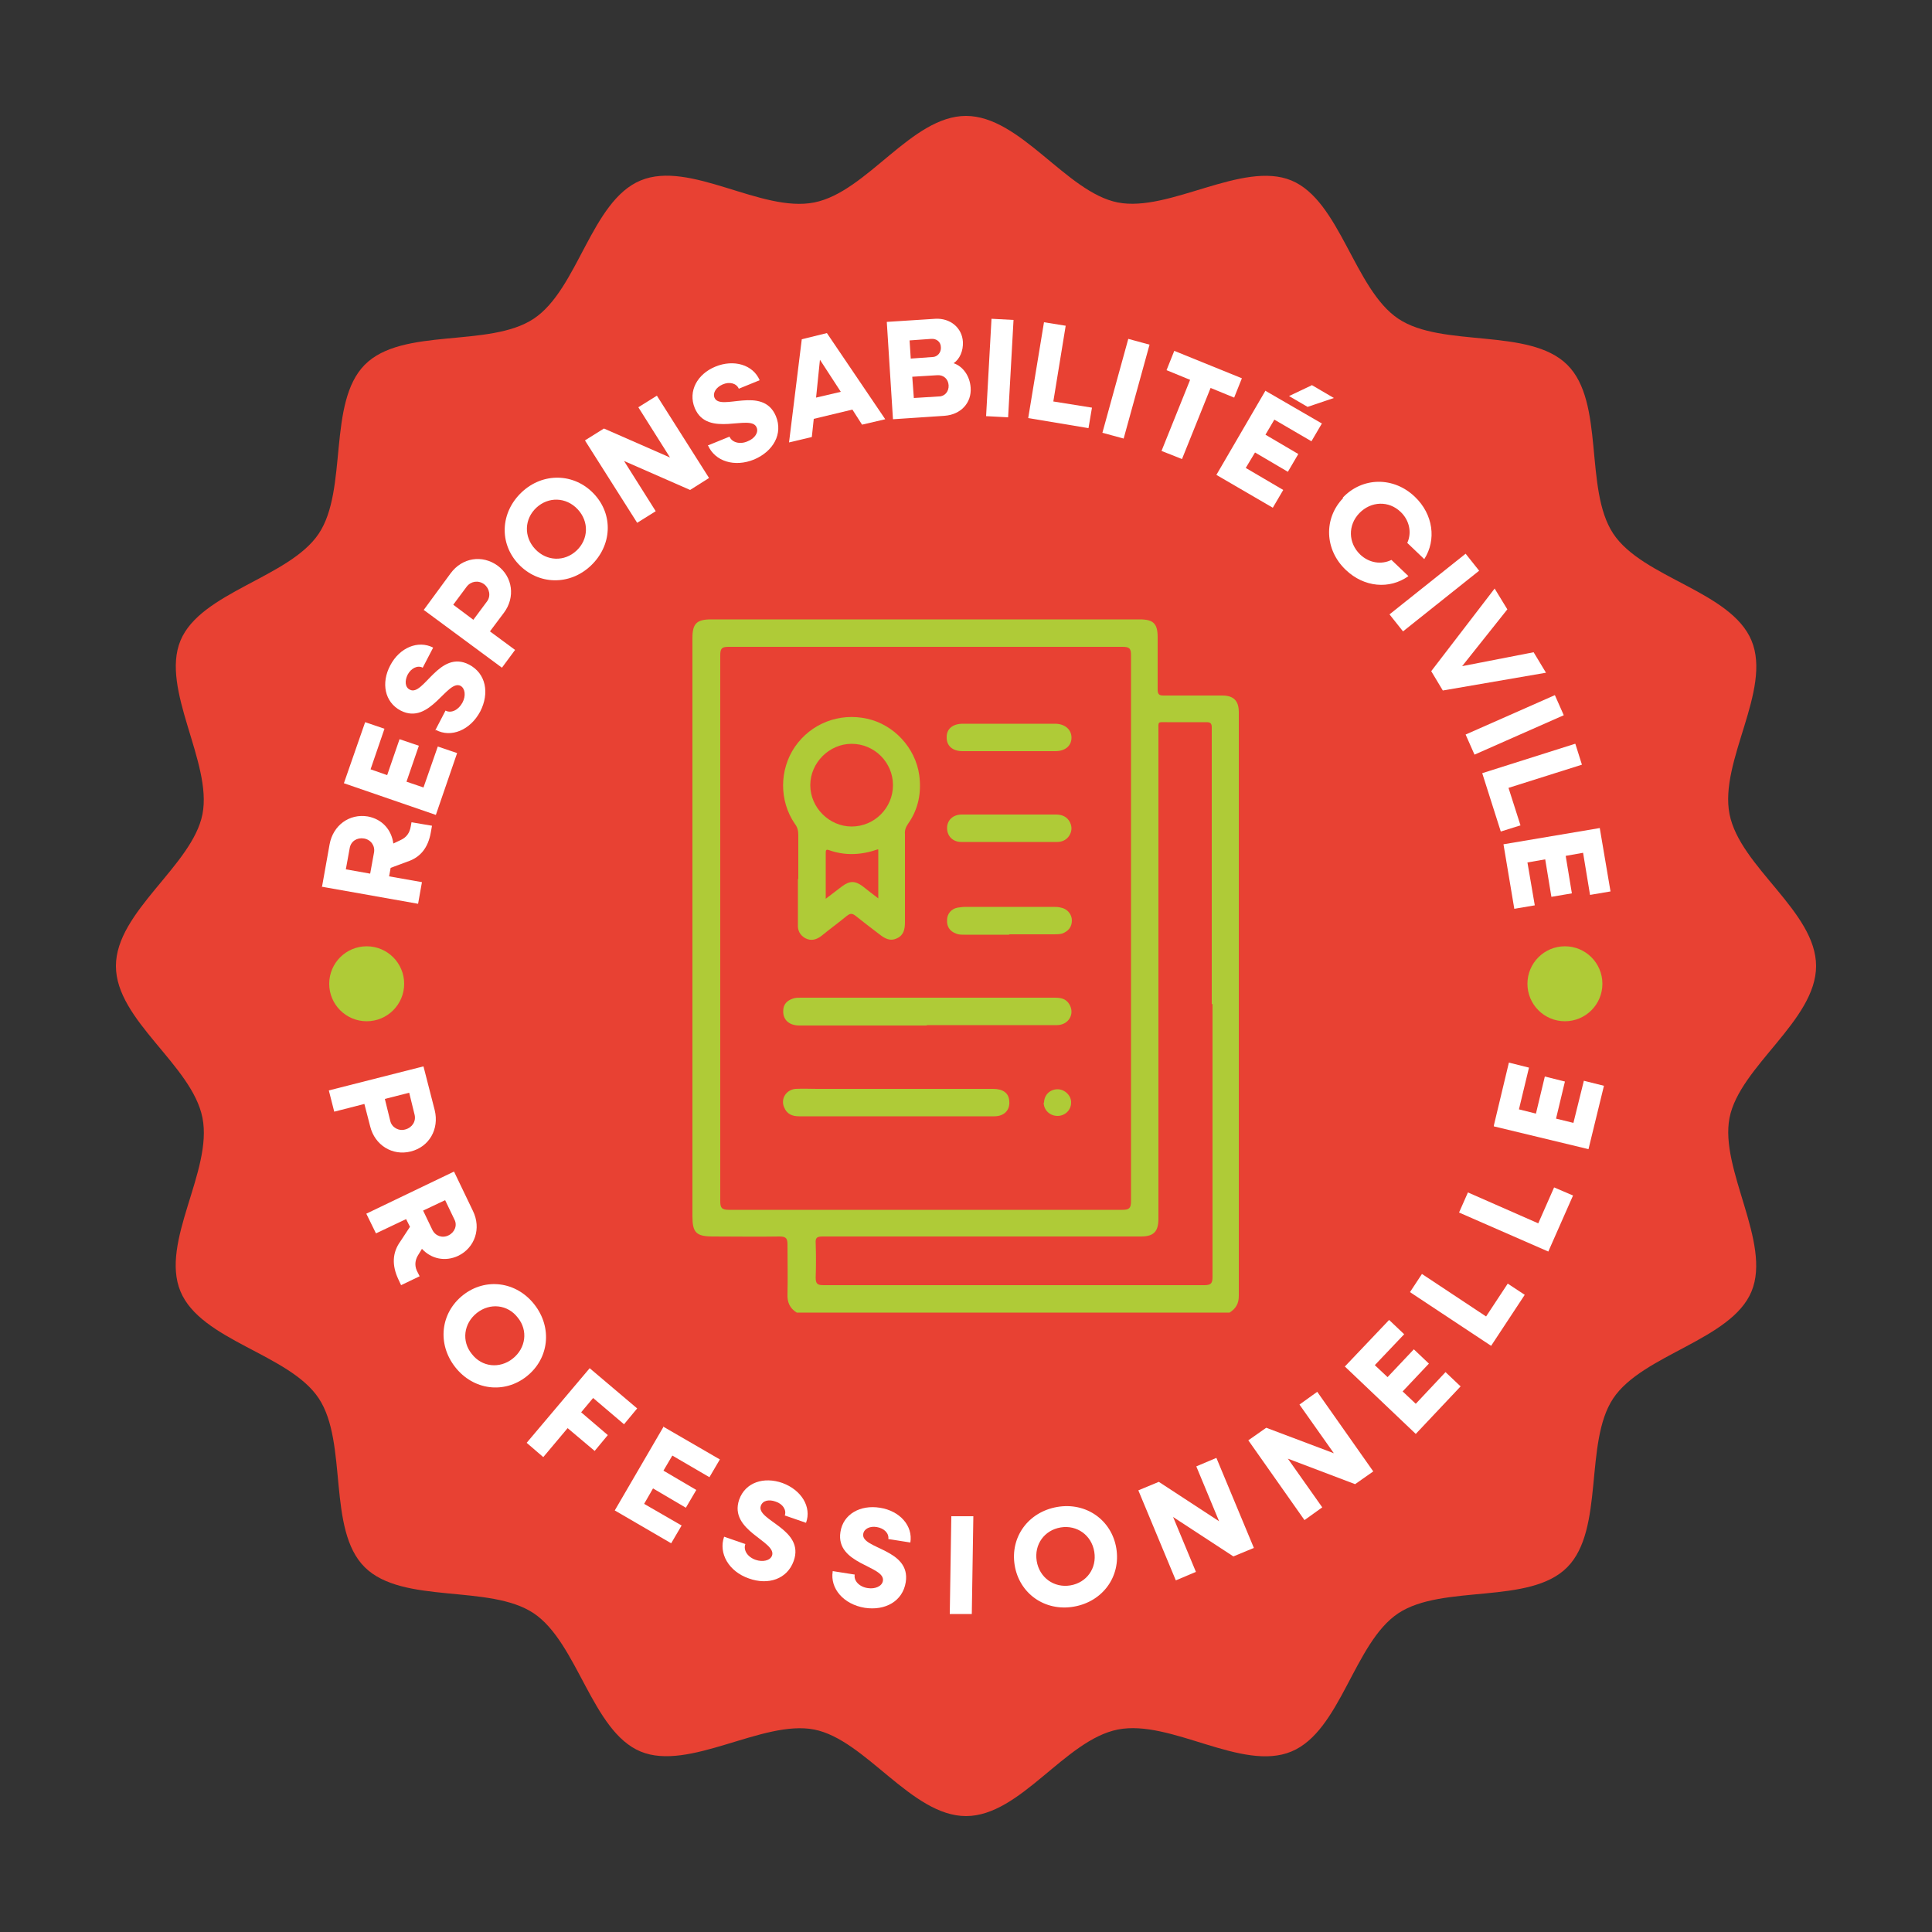 <?xml version="1.0" encoding="UTF-8"?>
<svg id="Calque_2" xmlns="http://www.w3.org/2000/svg" viewBox="0 0 50 50">
  <rect x="0" y="0" width="50" height="50" fill="#333333" stroke="none"/>
  <defs>
    <style>
      .cls-1 {
        fill: none;
      }

      .cls-2 {
        fill: #fff;
      }

      .cls-3 {
        fill: #afcb37;
      }

      .cls-4 {
        fill: #e84133;
      }
    </style>
  </defs>
  <g id="Calque_1-2" data-name="Calque_1">
    <g>
      <rect class="cls-1" width="50" height="50"/>
      <g>
        <path class="cls-4" d="M47,25c0,1.41-1.98,2.6-2.24,3.93s1.09,3.23.57,4.49-2.82,1.63-3.58,2.77-.22,3.39-1.19,4.37-3.22.43-4.37,1.19-1.49,3.05-2.77,3.58-3.12-.84-4.49-.57-2.52,2.24-3.93,2.24-2.6-1.98-3.93-2.24-3.23,1.09-4.49.57-1.63-2.82-2.77-3.58-3.39-.22-4.37-1.19-.43-3.22-1.19-4.37-3.05-1.49-3.58-2.77.84-3.12.57-4.49-2.24-2.52-2.24-3.93,1.98-2.6,2.24-3.93-1.09-3.23-.57-4.49,2.82-1.63,3.58-2.77.22-3.39,1.19-4.37,3.22-.43,4.37-1.19,1.49-3.05,2.77-3.58,3.12.84,4.49.57,2.52-2.24,3.93-2.24,2.6,1.98,3.93,2.24,3.23-1.09,4.49-.57,1.63,2.82,2.77,3.58,3.39.22,4.37,1.19.43,3.22,1.19,4.37,3.05,1.49,3.58,2.77-.84,3.12-.57,4.49,2.24,2.52,2.24,3.93Z"/>
        <g>
          <path class="cls-2" d="M8.33,22.97l.2-1.12c.09-.49.51-.8.99-.72.37.07.61.34.66.7l.19-.09c.15-.07.23-.18.26-.35l.02-.11.53.09-.03.17c-.07.4-.27.65-.61.76l-.43.16-.04.22.85.15-.1.56-2.48-.44ZM8.96,22.5l.62.11.1-.55c.03-.17-.08-.33-.26-.36-.18-.03-.34.07-.37.25l-.1.55Z"/>
          <path class="cls-2" d="M8.9,20.27l.55-1.58.5.17-.36,1.05.43.15.32-.93.5.17-.32.93.44.15.37-1.06.5.17-.55,1.6-2.38-.82Z"/>
          <path class="cls-2" d="M11.26,18.91l.27-.52c.15.08.34-.02.44-.21.09-.17.07-.36-.05-.43-.35-.18-.79,1.03-1.55.64-.42-.22-.51-.72-.27-1.17.24-.46.72-.66,1.11-.46l-.27.52c-.13-.07-.3.01-.39.18-.08.16-.07.33.06.39.35.18.76-1.05,1.53-.65.44.23.53.74.29,1.21-.26.49-.76.69-1.15.48Z"/>
          <path class="cls-2" d="M10.97,15.78l.69-.94c.3-.41.82-.49,1.22-.2.39.29.46.82.16,1.22l-.36.48.65.48-.34.46-2.03-1.5ZM11.73,15.65l.52.39.35-.47c.11-.14.07-.34-.07-.45-.15-.11-.34-.08-.45.06l-.35.47Z"/>
          <path class="cls-2" d="M13.42,14.6c-.51-.54-.47-1.34.08-1.86.55-.52,1.36-.5,1.87.04.51.54.47,1.34-.08,1.86-.55.52-1.36.5-1.87-.04ZM14.95,13.18c-.3-.32-.76-.33-1.07-.04-.31.29-.33.75-.03,1.07.3.32.76.33,1.07.04.31-.29.33-.75.03-1.07Z"/>
          <path class="cls-2" d="M15.15,11.39l.48-.3,1.71.75-.82-1.3.48-.3,1.35,2.13-.49.31-1.71-.75.82,1.3-.48.3-1.35-2.13Z"/>
          <path class="cls-2" d="M18.34,11.52l.54-.22c.06.15.27.21.47.12.18-.07.29-.23.23-.36-.15-.36-1.27.29-1.6-.5-.18-.44.07-.88.53-1.07.48-.2.98-.05,1.15.35l-.54.22c-.06-.14-.24-.19-.42-.11-.16.07-.26.21-.21.34.15.37,1.25-.33,1.59.48.19.46-.07.91-.56,1.12-.51.21-1.02.05-1.2-.37Z"/>
          <path class="cls-2" d="M20.75,8.78l.65-.16,1.51,2.23-.6.14-.25-.39-1,.24-.05.47-.59.14.33-2.67ZM21.76,10.14l-.54-.83-.1.98.64-.15Z"/>
          <path class="cls-2" d="M22.96,8.33l1.25-.08c.38-.02.69.23.71.6.01.23-.08.44-.24.55.24.08.42.33.44.63.03.4-.26.7-.67.73l-1.34.09-.16-2.52ZM23.54,8.81l.03.47.56-.04c.13,0,.23-.12.22-.25,0-.14-.11-.23-.25-.22l-.56.04ZM23.61,9.76l.04.54.65-.04c.15,0,.26-.13.25-.29s-.13-.27-.29-.26l-.65.04Z"/>
          <path class="cls-2" d="M25.66,8.25l.57.03-.14,2.52-.57-.03.14-2.52Z"/>
          <path class="cls-2" d="M27.02,8.34l.56.09-.32,1.96,1,.16-.09.53-1.56-.26.41-2.49Z"/>
          <path class="cls-2" d="M29.2,8.77l.55.15-.67,2.43-.55-.15.67-2.43Z"/>
          <path class="cls-2" d="M30.8,9.83l-.61-.25.2-.5,1.75.71-.2.5-.61-.25-.74,1.84-.53-.21.74-1.84Z"/>
          <path class="cls-2" d="M32.76,10.12l1.45.84-.27.46-.96-.56-.23.39.85.5-.27.46-.85-.5-.24.4.97.57-.27.46-1.46-.85,1.27-2.18ZM33.94,9.96l.58.34-.68.23-.48-.28.59-.28Z"/>
          <path class="cls-2" d="M34.75,12.88c.51-.54,1.32-.55,1.87-.02.47.45.56,1.11.24,1.61l-.44-.42c.12-.26.06-.58-.17-.8-.31-.3-.77-.28-1.07.03-.3.31-.29.77.02,1.07.23.22.55.27.81.14l.44.42c-.49.35-1.15.29-1.62-.16-.55-.52-.58-1.33-.07-1.86Z"/>
          <path class="cls-2" d="M37.93,14.33l.35.44-1.97,1.57-.35-.44,1.97-1.57Z"/>
          <path class="cls-2" d="M38.68,15.23l.33.54-1.17,1.47,1.85-.36.32.53-2.67.46-.3-.5,1.65-2.15Z"/>
          <path class="cls-2" d="M40.24,17.99l.23.52-2.31,1.02-.23-.52,2.31-1.02Z"/>
          <path class="cls-2" d="M40.77,19.25l.17.54-1.9.6.31.97-.51.16-.48-1.51,2.4-.76Z"/>
          <path class="cls-2" d="M41.4,21.42l.28,1.65-.53.09-.18-1.09-.45.08.16.97-.53.09-.16-.97-.46.08.19,1.11-.53.09-.28-1.67,2.49-.42Z"/>
        </g>
        <g>
          <path class="cls-2" d="M10.96,27.6l.29,1.13c.12.49-.14.95-.62,1.07-.47.12-.93-.16-1.05-.65l-.15-.58-.78.2-.14-.55,2.44-.62ZM10.59,28.28l-.63.16.14.57c.04.17.22.27.39.22.18-.05.28-.21.24-.38l-.14-.57Z"/>
          <path class="cls-2" d="M11.75,30.32l.49,1.02c.22.45.05.95-.38,1.16-.34.16-.7.08-.94-.18l-.11.18c-.08.14-.08.29,0,.43l.05.1-.48.23-.07-.15c-.17-.36-.16-.69.05-.98l.25-.38-.1-.2-.78.37-.25-.51,2.27-1.09ZM11.52,31.06l-.57.27.24.5c.08.16.26.22.42.14.16-.08.23-.26.15-.41l-.24-.5Z"/>
          <path class="cls-2" d="M11.98,33.52c.58-.46,1.38-.36,1.85.24.47.6.38,1.4-.2,1.86-.58.46-1.38.36-1.85-.24-.47-.6-.38-1.4.2-1.86ZM13.27,35.16c.34-.27.4-.73.13-1.06-.26-.34-.72-.39-1.06-.12-.34.27-.4.73-.13,1.06.26.34.72.39,1.06.12Z"/>
          <path class="cls-2" d="M15.25,35.4l1.24,1.05-.34.41-.8-.68-.31.37.69.59-.34.41-.7-.59-.63.75-.43-.37,1.63-1.93Z"/>
          <path class="cls-2" d="M17.18,36.93l1.45.84-.27.46-.96-.56-.23.39.85.5-.27.46-.85-.5-.23.4.97.56-.27.46-1.46-.85,1.27-2.18Z"/>
          <path class="cls-2" d="M18.74,39.77l.55.19c-.06.16.06.34.27.41.18.06.37.02.42-.11.13-.37-1.13-.64-.85-1.45.16-.45.64-.6,1.12-.43.49.18.76.62.61,1.03l-.55-.19c.05-.14-.05-.3-.24-.36-.17-.06-.33-.03-.38.11-.13.38,1.15.6.85,1.43-.17.47-.66.63-1.16.45-.52-.18-.79-.65-.64-1.08Z"/>
          <path class="cls-2" d="M21.55,40.66l.57.09c-.03.16.12.32.34.35.19.03.37-.05.39-.19.06-.39-1.23-.42-1.1-1.26.07-.47.52-.71,1.02-.63.52.08.86.47.79.9l-.57-.09c.02-.15-.11-.28-.3-.31-.17-.03-.33.04-.35.18-.06.39,1.24.38,1.1,1.25-.08.49-.53.74-1.06.66-.55-.09-.9-.5-.83-.94Z"/>
          <path class="cls-2" d="M24.62,39.24h.57s-.04,2.53-.04,2.53h-.57s.04-2.53.04-2.53Z"/>
          <path class="cls-2" d="M26.26,40.51c-.12-.73.35-1.38,1.1-1.51.75-.13,1.41.34,1.53,1.07s-.35,1.38-1.1,1.51c-.75.13-1.41-.34-1.53-1.07ZM28.32,40.16c-.07-.43-.45-.7-.87-.63-.42.07-.69.44-.62.87.07.43.45.7.87.63.42-.07.69-.44.62-.87Z"/>
          <path class="cls-2" d="M29.46,38.57l.53-.22,1.56,1.02-.59-1.42.52-.22.97,2.33-.53.22-1.56-1.02.59,1.42-.52.22-.97-2.33Z"/>
          <path class="cls-2" d="M32.3,37.28l.47-.33,1.75.66-.89-1.26.46-.33,1.45,2.06-.47.33-1.74-.66.89,1.26-.46.33-1.45-2.06Z"/>
          <path class="cls-2" d="M34.8,35.37l1.15-1.21.39.37-.76.8.33.31.68-.72.39.37-.68.72.34.32.77-.82.39.37-1.16,1.23-1.83-1.74Z"/>
          <path class="cls-2" d="M36.49,33.44l.31-.47,1.66,1.1.56-.85.44.29-.87,1.32-2.1-1.39Z"/>
          <path class="cls-2" d="M37.76,31.38l.23-.52,1.82.8.41-.93.49.21-.64,1.45-2.31-1.01Z"/>
          <path class="cls-2" d="M38.66,29.13l.39-1.63.52.13-.26,1.08.44.11.23-.96.52.13-.23.96.45.11.27-1.09.52.13-.4,1.64-2.45-.59Z"/>
        </g>
        <circle class="cls-3" cx="9.49" cy="25.46" r=".97"/>
        <circle class="cls-3" cx="40.5" cy="25.46" r=".97"/>
        <g>
          <path class="cls-3" d="M20.62,33.97c-.18-.11-.25-.27-.24-.48.01-.43,0-.85,0-1.28,0-.15-.03-.21-.2-.21-.58.01-1.16,0-1.73,0-.43,0-.53-.1-.53-.52,0-3.54,0-7.09,0-10.63,0-1.45,0-2.9,0-4.34,0-.37.11-.48.48-.48,3.7,0,7.4,0,11.1,0,.35,0,.46.11.46.46,0,.45,0,.9,0,1.35,0,.12.03.16.15.16.51,0,1.02,0,1.52,0,.29,0,.43.13.43.43,0,5.04,0,10.08,0,15.11,0,.2-.08.33-.24.43h-11.21ZM18.64,24c0,2.36,0,4.72,0,7.08,0,.17.03.23.22.23,3.4,0,6.8,0,10.19,0,.17,0,.22-.04.22-.22,0-4.71,0-9.42,0-14.13,0-.17-.03-.22-.22-.22-3.4,0-6.8,0-10.19,0-.17,0-.22.03-.22.22,0,2.35,0,4.71,0,7.06ZM31.36,25.99c0-2.31,0-4.61,0-6.92,0-.08,0-.16,0-.25,0-.1-.04-.13-.13-.13-.34,0-.69,0-1.03,0-.25,0-.22-.03-.22.23,0,4.21,0,8.42,0,12.62,0,.33-.12.46-.45.46-.73,0-1.46,0-2.19,0-2.02,0-4.04,0-6.06,0-.14,0-.18.04-.17.17.01.3.01.6,0,.89,0,.16.04.2.2.2,3.29,0,6.57,0,9.86,0,.17,0,.21-.05.21-.21,0-2.36,0-4.72,0-7.07Z"/>
          <path class="cls-3" d="M20.66,22.75c0-.38,0-.76,0-1.14,0-.11-.02-.2-.09-.29-.41-.6-.4-1.4,0-1.99.42-.61,1.15-.89,1.87-.73.69.15,1.25.75,1.35,1.46.06.45-.02.88-.29,1.26-.06.09-.09.17-.08.27,0,.76,0,1.52,0,2.28,0,.17-.03.33-.2.41-.18.09-.32.01-.46-.1-.21-.16-.42-.32-.62-.48-.09-.07-.14-.06-.22,0-.22.18-.44.34-.66.52-.13.1-.27.14-.42.06-.14-.08-.2-.2-.19-.36,0-.39,0-.78,0-1.17ZM22.04,21.39c.59,0,1.07-.48,1.07-1.07,0-.59-.48-1.07-1.07-1.07-.58,0-1.07.49-1.07,1.07,0,.58.49,1.07,1.07,1.07ZM22.72,21.98c-.43.15-.85.17-1.27.02-.08-.03-.08.02-.08.08,0,.21,0,.42,0,.63,0,.17,0,.34,0,.55.16-.12.29-.22.42-.32.2-.15.34-.15.54,0,.13.1.25.2.4.31v-1.26Z"/>
          <path class="cls-3" d="M23.98,26.54c-1.1,0-2.19,0-3.29,0-.27,0-.43-.15-.42-.38,0-.17.1-.27.26-.32.06-.02.13-.02.19-.02,2.19,0,4.38,0,6.57,0,.16,0,.3.02.39.18.14.25-.03.53-.33.53-.33,0-.65,0-.98,0-.79,0-1.59,0-2.38,0Z"/>
          <path class="cls-3" d="M23.2,28.89c-.84,0-1.68,0-2.52,0-.18,0-.32-.06-.39-.24-.09-.22.06-.45.3-.47.19-.01.37,0,.56,0,1.52,0,3.03,0,4.55,0,.26,0,.41.11.42.32.02.23-.13.39-.39.39-.69,0-1.38,0-2.06,0-.16,0-.31,0-.47,0Z"/>
          <path class="cls-3" d="M26.11,18.73c.4,0,.79,0,1.19,0,.26,0,.43.15.43.36,0,.21-.16.35-.42.35-.8,0-1.6,0-2.4,0-.27,0-.42-.15-.41-.37,0-.21.16-.34.42-.34.4,0,.79,0,1.19,0Z"/>
          <path class="cls-3" d="M26.12,21.08c.4,0,.8,0,1.21,0,.16,0,.29.06.36.2.06.12.05.24-.02.35-.07.11-.19.16-.31.16-.83,0-1.66,0-2.48,0-.23,0-.37-.16-.37-.36,0-.2.15-.35.38-.35.41,0,.83,0,1.24,0Z"/>
          <path class="cls-3" d="M26.11,24.19c-.38,0-.77,0-1.15,0-.08,0-.15,0-.22-.03-.16-.06-.24-.18-.23-.35,0-.16.11-.29.27-.32.07-.01.14-.02.21-.02.75,0,1.5,0,2.26,0,.07,0,.14,0,.21.02.16.03.28.17.28.33,0,.17-.09.28-.25.34-.07.02-.14.02-.21.02-.38,0-.77,0-1.15,0Z"/>
          <path class="cls-3" d="M27.02,28.54c0-.2.15-.35.35-.35.19,0,.36.17.35.35,0,.19-.16.34-.35.34-.2,0-.36-.15-.36-.35Z"/>
        </g>
      </g>
    </g>
  </g>
</svg>